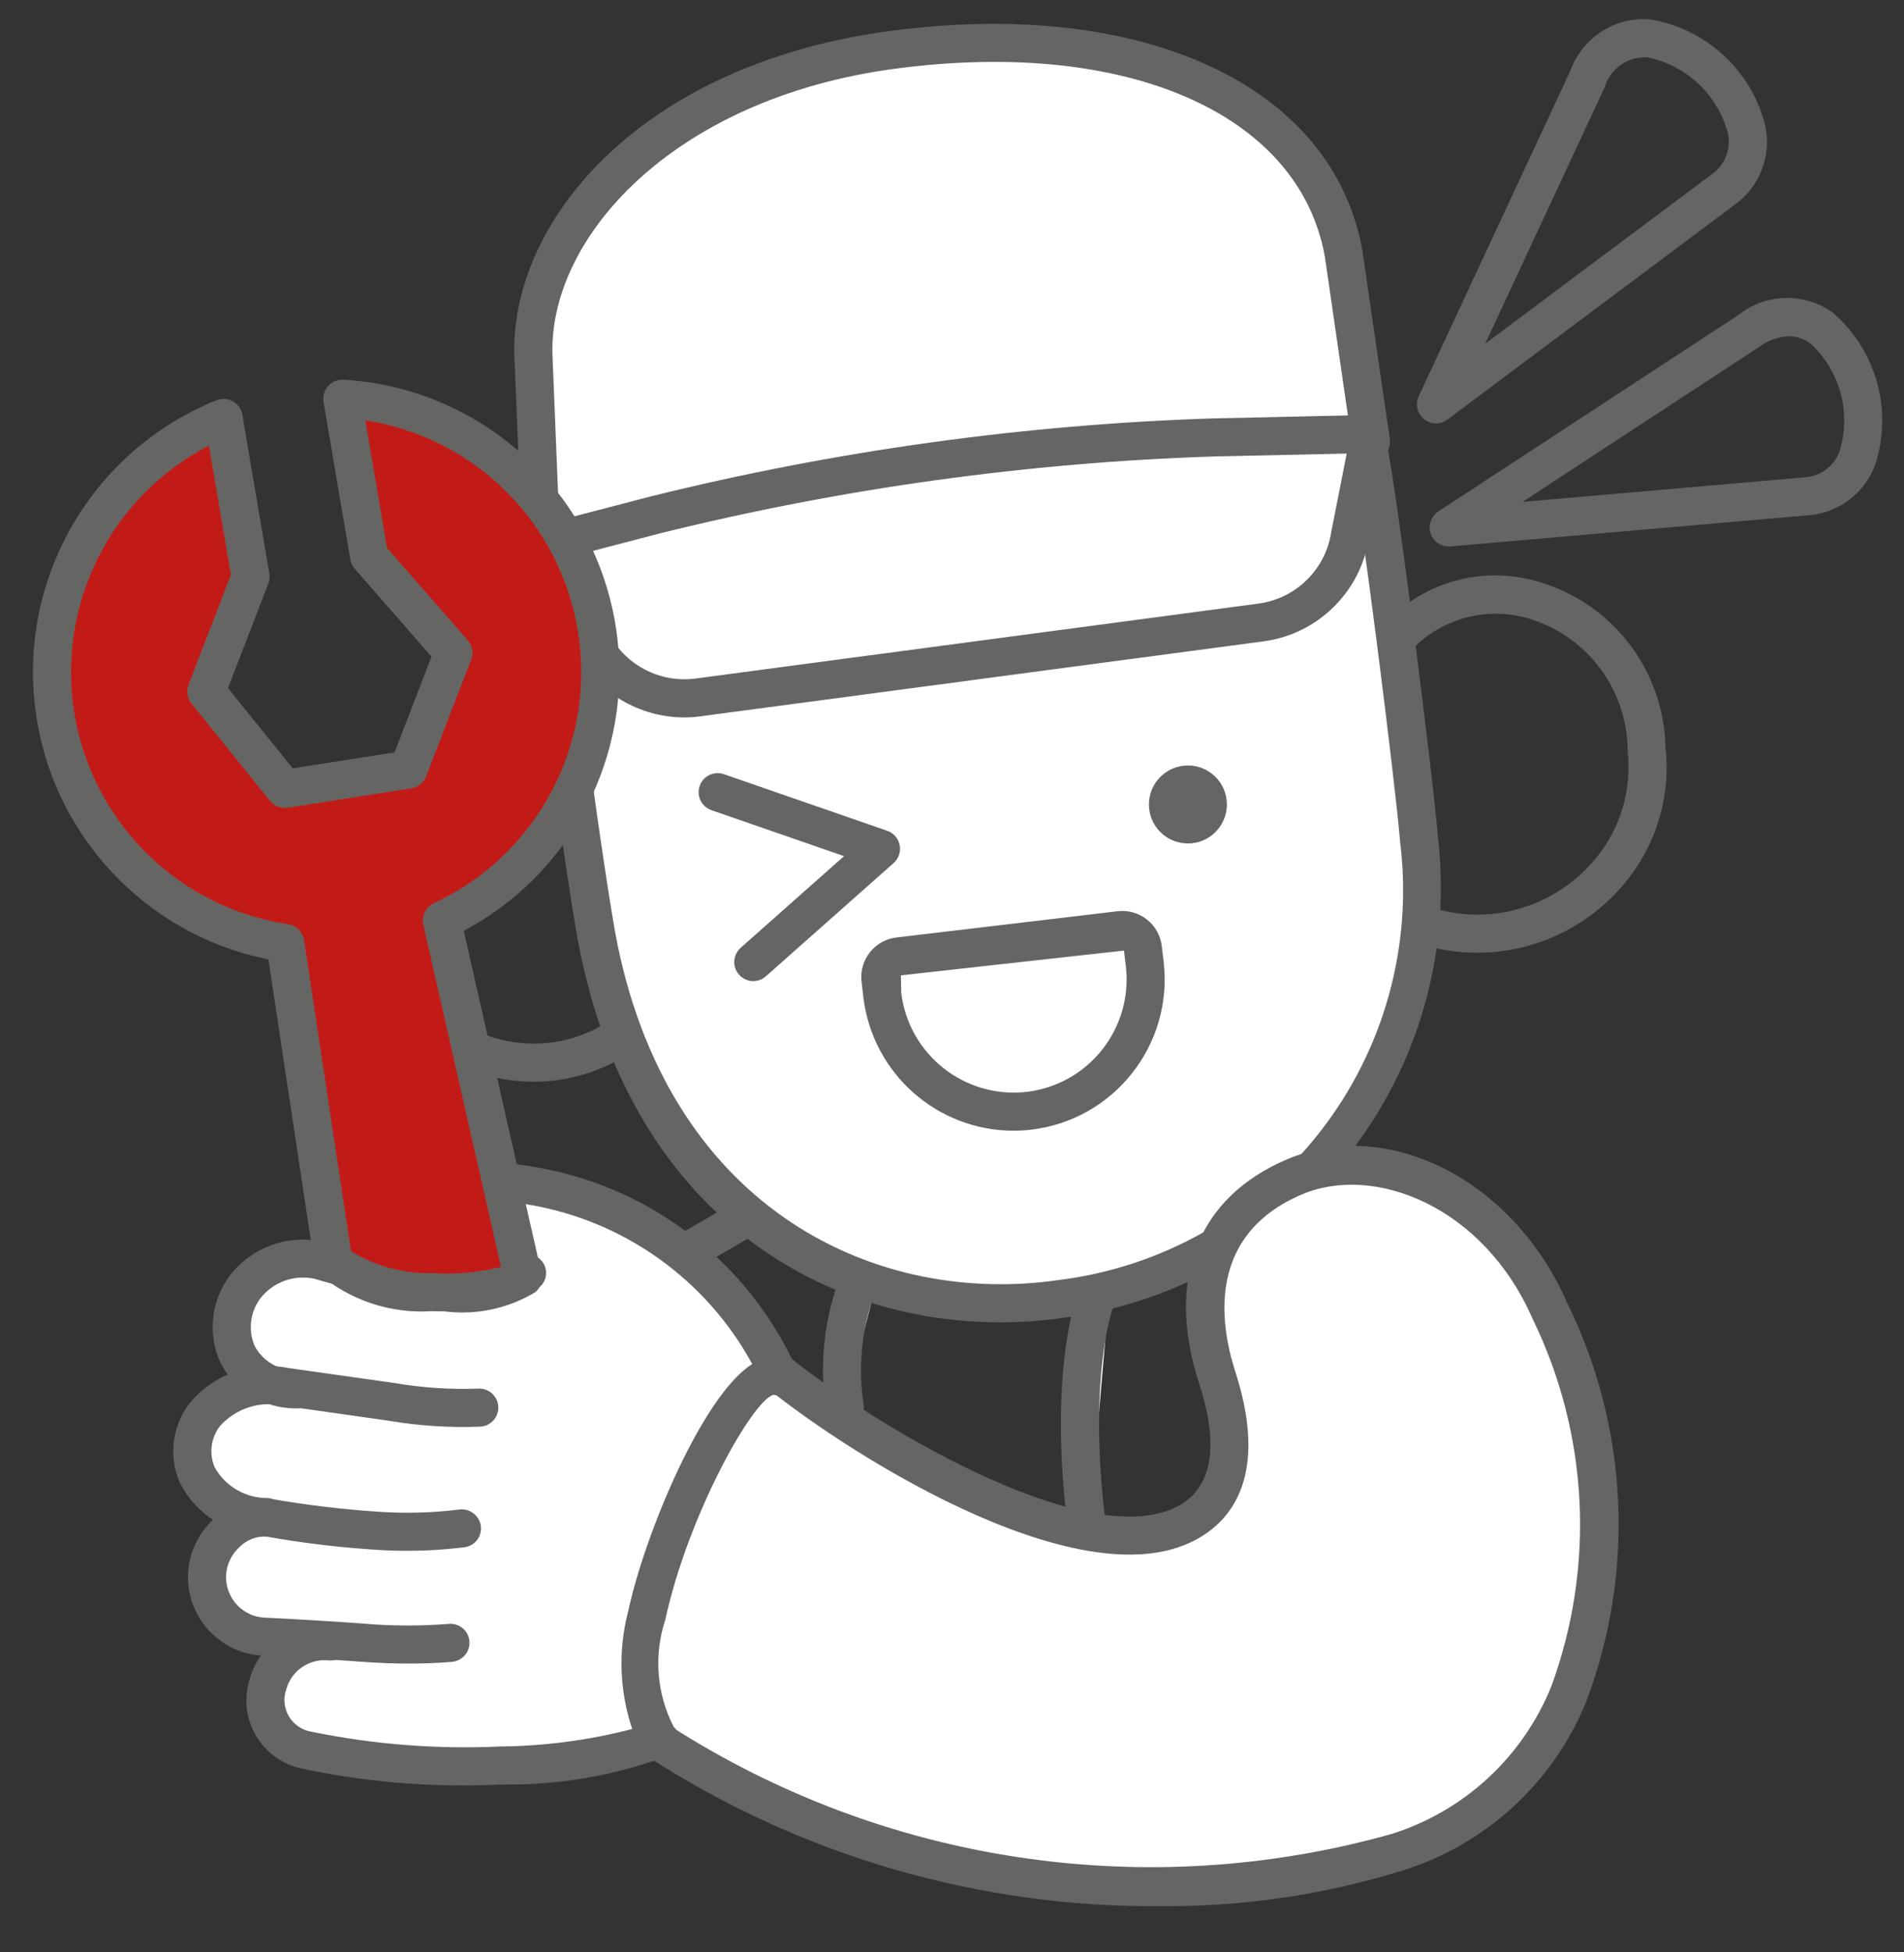 <svg width="40" height="41" viewBox="0 0 40 41" fill="none" xmlns="http://www.w3.org/2000/svg">
<rect x="0" y="0" width="40" height="41" fill="#333333" stroke="none"/>
<path fill-rule="evenodd" clip-rule="evenodd" d="M30.052 11.19C30.102 11.36 30.258 11.476 30.435 11.476C30.447 11.476 30.459 11.476 30.47 11.475L37.977 10.822C38.693 10.774 39.293 10.261 39.452 9.562C39.726 8.468 39.364 7.314 38.514 6.573C37.917 6.137 37.102 6.153 36.523 6.614L30.216 10.741C30.068 10.838 30.002 11.021 30.052 11.19ZM36.963 7.281C37.143 7.148 37.358 7.072 37.581 7.061C37.748 7.063 37.91 7.119 38.043 7.221C38.626 7.761 38.87 8.574 38.682 9.346C38.612 9.723 38.293 10.003 37.909 10.024L31.985 10.54L36.963 7.281Z" fill="#656664"/>
<path fill-rule="evenodd" clip-rule="evenodd" d="M29.83 8.706C29.903 8.821 30.03 8.891 30.167 8.891C30.254 8.891 30.338 8.863 30.407 8.811L36.442 4.3C37.025 3.881 37.265 3.13 37.032 2.451C36.688 1.377 35.772 0.587 34.659 0.406C33.922 0.35 33.238 0.793 32.989 1.49L29.805 8.321C29.747 8.445 29.756 8.59 29.83 8.706ZM33.715 1.825C33.826 1.465 34.153 1.215 34.529 1.202C34.553 1.202 34.577 1.202 34.601 1.204C35.38 1.357 36.016 1.919 36.263 2.674C36.402 3.031 36.279 3.438 35.965 3.658L31.202 7.218L33.715 1.825Z" fill="#656664"/>
<path fill-rule="evenodd" clip-rule="evenodd" d="M15.006 34.888C16.024 35.165 25.812 37.801 29.009 37.801C29.096 37.801 29.179 37.799 29.256 37.795C30.795 37.72 32.195 36.882 32.988 35.561C34.09 33.722 33.966 31.153 32.64 28.326C31.042 24.923 28.498 24.398 26.03 24.151C26.008 24.149 25.986 24.148 25.965 24.15L16.381 24.747C16.319 24.751 16.259 24.769 16.206 24.8L13.366 26.446C13.252 26.512 13.177 26.631 13.168 26.762L12.575 34.65C12.567 34.767 12.61 34.883 12.694 34.966C12.779 35.047 12.895 35.088 13.012 35.078L15.006 34.888ZM15.146 34.097C15.112 34.087 15.076 34.083 15.041 34.083L15.003 34.084L13.409 34.237L13.95 27.033L16.525 25.54L25.982 24.951C28.835 25.239 30.627 25.923 31.916 28.667C33.126 31.244 33.263 33.547 32.302 35.15C31.645 36.242 30.487 36.935 29.215 36.997C26.355 37.13 15.258 34.127 15.146 34.097Z" fill="#656664"/>
<path d="M18.736 25.669C17.897 26.775 17.541 28.173 17.747 29.547L18.736 25.669Z" fill="white"/>
<path d="M17.747 29.947C17.558 29.947 17.395 29.815 17.356 29.63C17.124 28.148 17.503 26.636 18.408 25.439C18.535 25.258 18.784 25.214 18.965 25.341C19.146 25.468 19.19 25.717 19.063 25.898C18.287 26.913 17.954 28.199 18.138 29.463C18.184 29.679 18.046 29.892 17.83 29.938C17.803 29.944 17.775 29.947 17.747 29.947Z" fill="#656664"/>
<path d="M23.356 26.562C22.707 27.488 22.503 29.743 22.864 32.269L23.356 26.562Z" fill="white"/>
<path d="M22.863 32.669C22.664 32.669 22.496 32.522 22.468 32.325C22.093 29.705 22.313 27.353 23.028 26.332C23.155 26.152 23.404 26.109 23.585 26.235C23.765 26.362 23.809 26.61 23.684 26.791C23.097 27.628 22.923 29.858 23.26 32.212C23.291 32.431 23.139 32.633 22.92 32.665C22.901 32.667 22.882 32.669 22.863 32.669Z" fill="#656664"/>
<path fill-rule="evenodd" clip-rule="evenodd" d="M8.957 21.956C9.607 22.449 10.4 22.716 11.215 22.716V22.716C12.016 22.716 12.794 22.453 13.432 21.969L13.62 21.826L12.815 16.388L12.739 16.3C11.854 15.453 10.534 15.246 9.432 15.782C8.018 16.471 7.255 18.035 7.584 19.574C7.698 20.522 8.194 21.382 8.957 21.956ZM9.756 16.514C10.078 16.373 10.426 16.3 10.777 16.299C11.245 16.281 11.703 16.44 12.059 16.744L12.758 21.465C12.417 21.683 12.034 21.826 11.634 21.886C10.858 21.997 10.069 21.793 9.443 21.32C8.852 20.877 8.467 20.211 8.378 19.478C8.093 18.29 8.664 17.062 9.756 16.514Z" fill="#656664"/>
<path fill-rule="evenodd" clip-rule="evenodd" d="M29.435 19.669C29.94 19.892 30.486 20.008 31.039 20.008C31.152 20.008 31.266 20.003 31.379 19.993C32.457 19.898 33.452 19.373 34.139 18.538C34.798 17.743 35.105 16.714 34.989 15.688C34.951 13.987 33.759 12.531 32.099 12.16C30.809 11.872 29.477 12.416 28.758 13.525L28.704 13.628L29.218 19.573L29.435 19.669ZM31.31 19.196C30.858 19.235 30.402 19.176 29.974 19.024L29.522 13.799C30.105 13.076 31.046 12.746 31.953 12.946C33.267 13.255 34.195 14.428 34.194 15.778C34.285 16.59 34.042 17.403 33.52 18.031C32.969 18.7 32.173 19.12 31.31 19.196Z" fill="#656664"/>
<path d="M29.813 17.644C29.704 16.306 28.966 10.482 28.72 9.261C28.123 6.288 25.718 6.403 19.588 7.2L19.722 7.182C13.598 8.016 11.246 8.534 11.447 11.559C11.529 12.803 12.312 18.622 12.585 19.937C15.002 31.577 30.705 28.577 29.813 17.644Z" fill="white"/>
<path fill-rule="evenodd" clip-rule="evenodd" d="M12.193 20.018C13.328 25.483 17.237 27.769 21.01 27.769C21.458 27.769 21.906 27.737 22.35 27.673C27.272 27.018 30.766 22.547 30.212 17.612C30.105 16.304 29.368 10.452 29.113 9.181C28.439 5.828 25.572 6.022 19.684 6.784L19.67 6.786L19.536 6.803L19.512 6.807C13.635 7.61 10.822 8.175 11.048 11.586C11.128 12.796 11.906 18.635 12.193 20.018ZM11.846 11.533C11.672 8.91 13.632 8.416 19.737 7.584C25.802 6.798 27.811 6.77 28.328 9.339C28.572 10.554 29.311 16.416 29.414 17.677C29.684 19.85 29.08 22.041 27.733 23.767C26.387 25.494 24.409 26.614 22.236 26.881C18.467 27.427 14.141 25.462 12.977 19.856C12.722 18.631 11.93 12.798 11.846 11.533Z" fill="#656664"/>
<circle cx="24.956" cy="16.894" r="0.819" fill="#656664"/>
<path d="M15.078 16.636L18.509 17.825L15.825 20.203" fill="white"/>
<path d="M15.825 20.603C15.659 20.603 15.51 20.5 15.451 20.345C15.392 20.19 15.436 20.014 15.56 19.904L17.732 17.979L14.947 17.014C14.811 16.968 14.711 16.852 14.684 16.712C14.656 16.571 14.706 16.427 14.815 16.333C14.923 16.239 15.073 16.21 15.208 16.258L18.64 17.447C18.774 17.493 18.873 17.608 18.901 17.747C18.928 17.886 18.88 18.03 18.774 18.124L16.09 20.502C16.017 20.567 15.923 20.603 15.825 20.603Z" fill="#656664"/>
<path fill-rule="evenodd" clip-rule="evenodd" d="M18.138 20.943C18.33 22.539 19.682 23.742 21.29 23.745C21.416 23.745 21.542 23.738 21.666 23.723C23.407 23.515 24.651 21.936 24.446 20.195L24.407 19.868C24.381 19.648 24.269 19.447 24.095 19.31C23.921 19.173 23.699 19.11 23.479 19.136L18.831 19.687C18.373 19.742 18.046 20.157 18.1 20.615L18.138 20.943ZM18.926 20.482L23.613 19.962L23.652 20.289C23.805 21.592 22.874 22.773 21.572 22.929C20.27 23.079 19.091 22.15 18.933 20.849L18.926 20.482Z" fill="#656664"/>
<path d="M18.753 1.046C13.579 1.735 11.068 5.024 11.211 7.561L11.374 11.598L28.802 9.278L28.229 5.338C27.66 2.11 23.926 0.358 18.753 1.046Z" fill="white"/>
<path fill-rule="evenodd" clip-rule="evenodd" d="M10.975 11.614C10.983 11.829 11.16 11.998 11.374 11.998C11.392 11.998 11.409 11.997 11.427 11.995L28.855 9.675C28.961 9.661 29.057 9.605 29.121 9.52C29.186 9.434 29.213 9.327 29.198 9.221L28.623 5.269C28.01 1.797 24.021 -0.056 18.7 0.65C13.362 1.36 10.652 4.752 10.811 7.576L10.975 11.614ZM11.61 7.538C11.469 5.031 14.121 2.066 18.805 1.443C23.674 0.794 27.302 2.389 27.834 5.396L28.348 8.935L11.756 11.144L11.61 7.538Z" fill="#656664"/>
<path d="M26.495 13.072L14.659 14.647C13.691 14.776 12.756 14.245 12.37 13.349L11.418 11.425L13.775 10.811C17.614 9.862 21.542 9.318 25.495 9.186L28.78 9.114L28.365 11.22C28.227 12.187 27.463 12.943 26.495 13.072Z" fill="white"/>
<path fill-rule="evenodd" clip-rule="evenodd" d="M12.002 13.507C12.412 14.452 13.344 15.064 14.374 15.066C14.487 15.066 14.6 15.058 14.712 15.043L26.547 13.468C27.684 13.316 28.585 12.431 28.758 11.297L29.173 9.192C29.197 9.073 29.165 8.95 29.087 8.857C29.011 8.761 28.894 8.708 28.772 8.714L25.486 8.786C21.502 8.916 17.543 9.465 13.674 10.424L11.317 11.038C11.201 11.069 11.104 11.15 11.054 11.259C11.004 11.369 11.006 11.495 11.059 11.603L12.002 13.507ZM12.728 13.171L11.995 11.689L13.876 11.198C17.684 10.254 21.582 9.714 25.503 9.586L28.292 9.525L27.969 11.163C27.854 11.951 27.231 12.568 26.442 12.675L14.606 14.25C13.809 14.352 13.042 13.911 12.728 13.171Z" fill="#656664"/>
<path d="M13.831 36.559C16.716 38.75 23.543 40.757 29.358 38.895C34.052 37.392 34.426 31.356 32.556 27.518C31.478 25.046 29.005 23.943 27.193 24.715C24.617 25.813 25.393 28.373 25.57 28.92C26.041 30.378 25.919 31.612 24.719 32.081C22.326 33.014 17.426 29.789 16.041 28.563" fill="white"/>
<path d="M24.412 40.029C20.573 40.066 16.808 38.97 13.589 36.877C13.413 36.743 13.379 36.493 13.513 36.317C13.646 36.141 13.897 36.107 14.073 36.24C18.569 39.133 24.09 39.96 29.236 38.513C30.761 38.033 31.991 36.897 32.59 35.415C33.516 32.895 33.374 30.106 32.196 27.693C31.165 25.328 28.863 24.438 27.35 25.083C25.362 25.93 25.62 27.774 25.95 28.798C26.758 31.294 25.616 32.16 24.864 32.453C22.233 33.483 17.21 30.132 15.776 28.862C15.611 28.715 15.595 28.462 15.742 28.297C15.888 28.132 16.141 28.117 16.306 28.263C17.747 29.537 22.471 32.53 24.574 31.708C25.444 31.369 25.651 30.472 25.189 29.043C24.484 26.86 25.157 25.148 27.036 24.347C29.163 23.44 31.804 24.791 32.923 27.358C34.209 29.972 34.355 33.003 33.326 35.729C32.638 37.426 31.227 38.727 29.48 39.276C27.84 39.787 26.13 40.041 24.412 40.029Z" fill="#656664"/>
<path d="M15.344 27.026C15.178 26.783 14.634 26.736 14.424 26.528C13.528 25.69 12.395 25.15 11.181 24.982C10.409 24.945 9.636 25 8.877 25.148L8.637 25.187L8.674 25.428C8.772 26.065 8.841 26.523 8.877 26.764L8.902 26.932L6.673 26.539C6.16 26.415 5.621 26.596 5.286 27.004C5.003 27.403 4.96 27.924 5.173 28.363C5.426 28.871 5.95 29.186 6.516 29.172L9.256 29.564C9.276 29.567 9.291 29.587 9.288 29.608C9.285 29.629 9.271 29.64 9.244 29.642L5.991 29.199C5.368 29.063 4.72 29.28 4.306 29.765C4.037 30.116 3.978 30.584 4.152 30.99C4.386 31.453 4.839 31.765 5.354 31.821L9.015 32.209C9.025 32.21 9.034 32.215 9.041 32.223C9.047 32.232 9.05 32.242 9.049 32.252L9.006 32.287L5.561 31.93C5.485 31.922 5.413 31.912 5.342 31.899L5.29 31.893C4.959 31.872 4.635 31.991 4.396 32.221C4.155 32.447 4.017 32.763 4.016 33.094C4.014 33.731 4.505 34.261 5.141 34.308L6.817 34.442C6.848 34.443 6.88 34.444 6.917 34.447L8.974 34.615L9.011 34.657C9.009 34.675 8.979 34.691 8.969 34.693L6.797 34.52C6.251 34.521 5.775 34.891 5.639 35.419C5.517 36.002 5.862 36.581 6.433 36.752C6.307 37.106 8.482 37.226 10.302 37.226C10.398 37.226 10.494 37.225 10.589 37.223C13.669 37.139 15.689 35.288 16.595 32.262C16.649 30.437 16.218 28.63 15.344 27.026Z" fill="white"/>
<path d="M5.59 32.258C5.577 32.258 5.564 32.257 5.55 32.256C4.798 32.237 4.116 31.805 3.776 31.134C3.539 30.582 3.617 29.945 3.981 29.468C4.491 28.856 5.295 28.573 6.075 28.731L8.277 29.042C8.859 29.142 9.451 29.182 10.041 29.161C10.261 29.146 10.452 29.312 10.468 29.532C10.483 29.752 10.318 29.943 10.098 29.959C9.448 29.985 8.798 29.943 8.157 29.834L5.966 29.523C5.473 29.408 4.957 29.572 4.62 29.949C4.43 30.195 4.388 30.525 4.509 30.812C4.735 31.217 5.165 31.465 5.629 31.459C5.841 31.48 5.999 31.664 5.989 31.877C5.979 32.09 5.803 32.257 5.59 32.258H5.59Z" fill="#656664"/>
<path d="M8.595 34.935C8.314 34.935 7.98 34.926 7.61 34.898C6.659 34.825 5.491 34.767 5.49 34.767C4.621 34.707 3.947 33.983 3.949 33.112C3.952 32.661 4.139 32.231 4.467 31.922C4.795 31.613 5.235 31.451 5.685 31.475C6.458 31.61 7.238 31.702 8.022 31.751C8.562 31.784 9.105 31.767 9.642 31.701C9.859 31.67 10.062 31.817 10.1 32.033C10.117 32.138 10.091 32.245 10.029 32.331C9.967 32.417 9.874 32.474 9.769 32.491C9.178 32.565 8.582 32.585 7.988 32.551C7.184 32.503 6.385 32.409 5.592 32.268C5.375 32.258 5.164 32.345 5.016 32.504C4.771 32.735 4.685 33.09 4.799 33.407C4.912 33.724 5.202 33.945 5.538 33.969C5.54 33.969 6.714 34.026 7.671 34.099C8.254 34.147 8.84 34.148 9.423 34.102C9.642 34.079 9.838 34.238 9.861 34.457C9.884 34.676 9.726 34.873 9.507 34.897C9.485 34.899 9.14 34.935 8.595 34.935Z" fill="#656664"/>
<path d="M9.776 37.493C8.624 37.499 7.474 37.381 6.347 37.142C5.947 37.06 5.598 36.815 5.387 36.465C5.175 36.114 5.12 35.692 5.234 35.299C5.437 34.514 6.182 33.993 6.99 34.073C7.209 34.094 7.371 34.288 7.351 34.508C7.325 34.726 7.134 34.885 6.915 34.87C6.506 34.821 6.123 35.079 6.014 35.476C5.947 35.664 5.968 35.872 6.069 36.043C6.171 36.215 6.343 36.333 6.539 36.365C7.845 36.633 9.178 36.738 10.509 36.676C11.445 36.667 12.376 36.544 13.282 36.309C13.014 35.513 12.984 34.655 13.196 33.842C13.552 32.188 14.77 29.29 15.803 28.645C14.841 26.879 13.125 25.648 11.143 25.304C10.825 25.248 10.525 25.205 10.29 25.176L10.327 25.536C10.388 26.146 10.446 26.723 10.498 26.949C10.545 27.164 10.41 27.377 10.195 27.426C9.981 27.474 9.767 27.34 9.717 27.126C9.655 26.851 9.598 26.279 9.531 25.616L9.443 24.765C9.43 24.645 9.472 24.526 9.556 24.441C9.642 24.357 9.759 24.313 9.879 24.323C9.906 24.325 10.54 24.386 11.282 24.516C13.692 24.934 15.736 26.522 16.738 28.753C16.798 28.895 16.77 29.059 16.667 29.174C16.564 29.289 16.404 29.334 16.256 29.29C15.818 29.378 14.447 31.835 13.978 34.011C13.73 34.756 13.794 35.569 14.155 36.266C14.248 36.349 14.288 36.476 14.261 36.597C14.232 36.726 14.14 36.832 14.017 36.878C12.907 37.29 11.73 37.492 10.547 37.475C10.283 37.487 10.025 37.493 9.776 37.493Z" fill="#656664"/>
<path d="M6.248 29.577L6.229 29.576C5.555 29.585 4.935 29.211 4.628 28.612C4.357 28.011 4.435 27.31 4.831 26.784C5.287 26.196 6.037 25.92 6.765 26.072C7.823 26.396 8.916 26.595 10.02 26.665C10.298 26.665 10.57 26.585 10.803 26.433C10.967 26.29 11.214 26.302 11.364 26.46C11.511 26.616 11.508 26.861 11.355 27.012C10.994 27.304 10.543 27.463 10.079 27.463C8.898 27.393 7.73 27.188 6.596 26.852C6.174 26.765 5.74 26.924 5.473 27.261C5.254 27.551 5.208 27.935 5.351 28.269C5.532 28.601 5.888 28.799 6.266 28.778C6.483 28.788 6.652 28.969 6.647 29.186C6.642 29.404 6.465 29.577 6.248 29.577L6.248 29.577Z" fill="#656664"/>
<path d="M12.61 14.115C12.609 11.069 10.233 8.551 7.192 8.373L7.754 11.683L9.525 13.709L8.579 16.16L5.984 16.566L4.334 14.522L5.263 12.113L4.696 8.777C2.289 9.746 0.829 12.207 1.131 14.785C1.434 17.363 3.425 19.418 5.992 19.803L7.001 26.485C7.588 26.954 8.33 27.186 9.08 27.135C10.597 27.178 10.987 26.831 10.987 26.831L9.284 19.33C11.312 18.386 12.609 16.352 12.61 14.115Z" fill="#C21B17"/>
<path fill-rule="evenodd" clip-rule="evenodd" d="M9.069 27.535C9.162 27.538 9.251 27.539 9.337 27.539C10.003 27.624 10.679 27.48 11.253 27.131C11.361 27.033 11.409 26.885 11.377 26.743L9.743 19.547C12.18 18.254 13.457 15.497 12.869 12.802C12.28 10.107 9.969 8.134 7.215 7.974C7.094 7.967 6.975 8.016 6.894 8.107C6.812 8.197 6.777 8.32 6.797 8.441L7.36 11.75C7.372 11.823 7.405 11.89 7.453 11.946L9.065 13.79L8.289 15.8L6.15 16.136L4.79 14.45L5.636 12.257C5.662 12.189 5.67 12.116 5.658 12.045L5.091 8.71C5.07 8.59 4.997 8.487 4.891 8.428C4.785 8.368 4.658 8.36 4.546 8.406C2.023 9.423 0.467 11.976 0.719 14.684C0.971 17.393 2.972 19.614 5.639 20.148L6.605 26.544C6.617 26.624 6.653 26.698 6.707 26.757C7.365 27.311 8.211 27.59 9.069 27.535ZM9.092 26.735C8.487 26.753 7.89 26.593 7.374 26.276L6.388 19.744C6.361 19.57 6.225 19.434 6.051 19.408C3.755 19.063 1.943 17.278 1.564 14.987C1.185 12.697 2.326 10.423 4.389 9.357L4.851 12.071L3.961 14.378C3.909 14.511 3.933 14.662 4.022 14.773L5.672 16.818C5.763 16.928 5.904 16.983 6.045 16.962L8.641 16.555C8.782 16.533 8.901 16.437 8.952 16.304L9.898 13.853C9.952 13.714 9.924 13.557 9.826 13.445L8.13 11.505L7.675 8.827C10.005 9.186 11.826 11.028 12.157 13.363C12.489 15.697 11.253 17.974 9.114 18.967C8.944 19.047 8.852 19.235 8.893 19.418L10.525 26.605C10.057 26.723 9.574 26.767 9.092 26.735Z" fill="#656664"/>
</svg>
